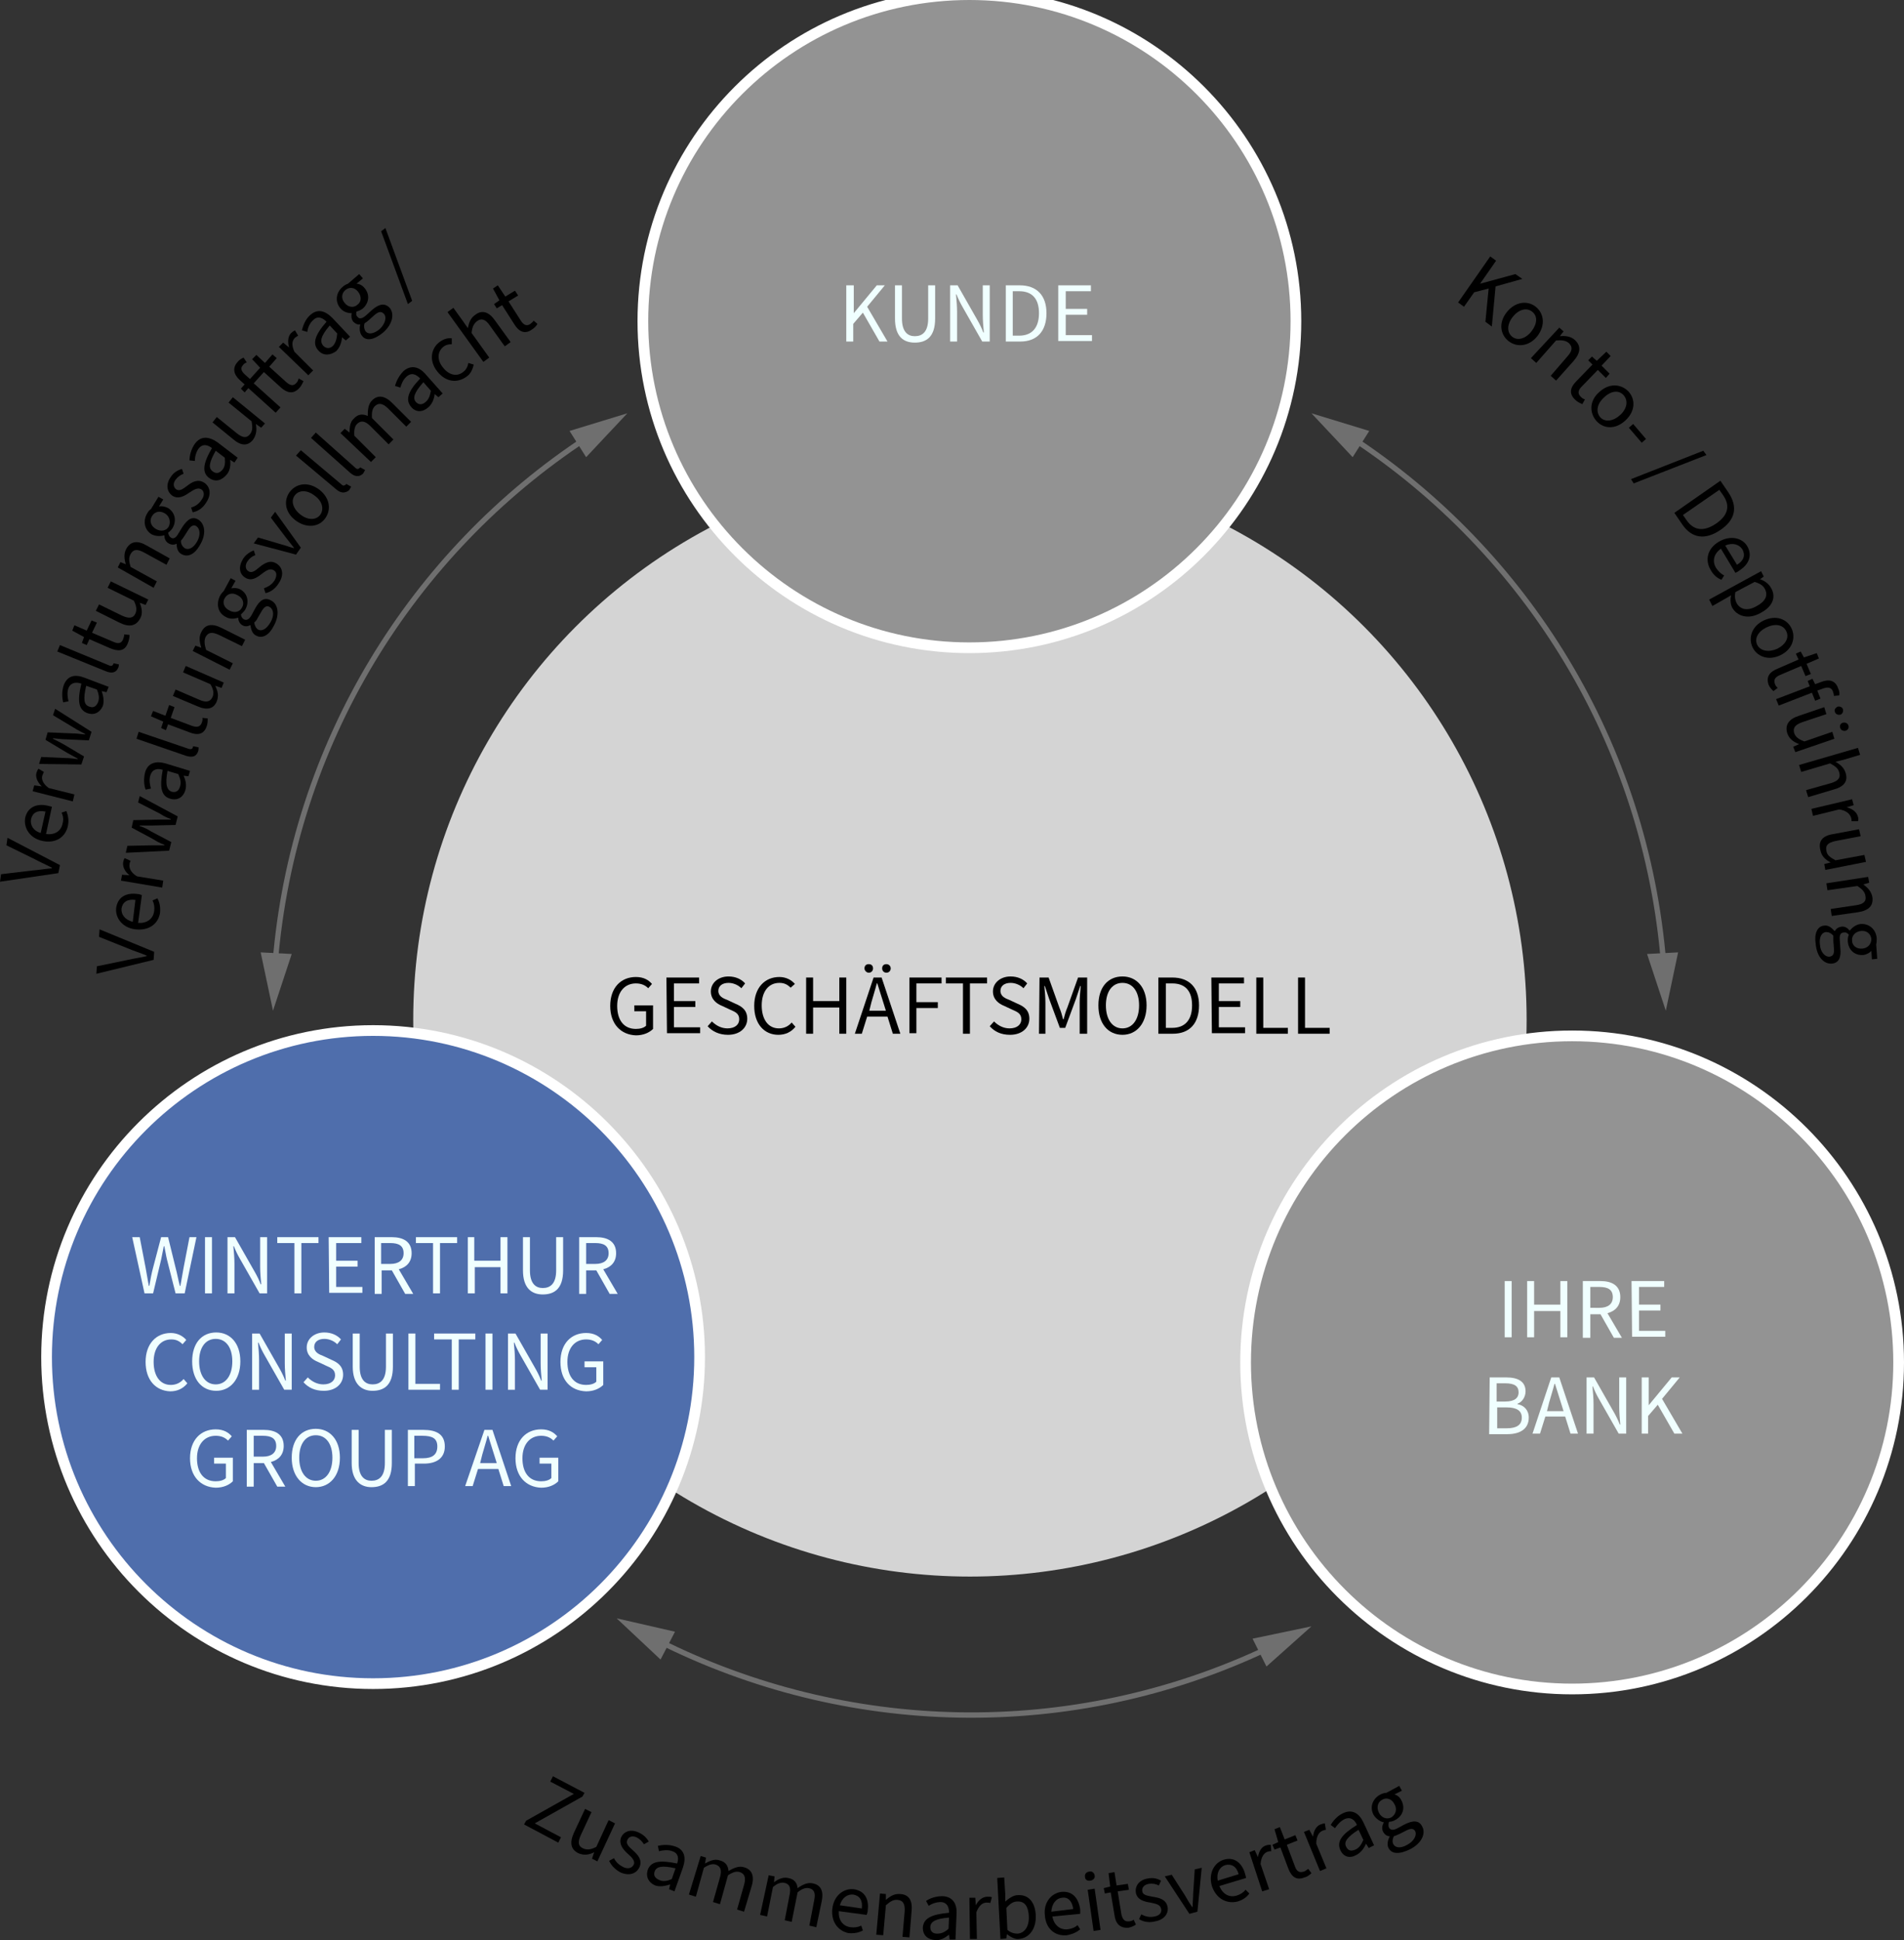 <?xml version="1.0" encoding="utf-8"?>
<!-- Generator: Adobe Illustrator 25.0.0, SVG Export Plug-In . SVG Version: 6.00 Build 0)  -->
<svg version="1.1" id="Ebene_1" xmlns="http://www.w3.org/2000/svg" xmlns:xlink="http://www.w3.org/1999/xlink" x="0px" y="0px"
	 viewBox="0 0 355.7 362.4" style="enable-background:new 0 0 355.7 362.4;" xml:space="preserve">
<rect x="0" y="0" width="355.7" height="362.4" fill="#333333" stroke="none"/>
<style type="text/css">
	.st0{fill:#D4D4D4;}
	.st1{fill:#939393;}
	.st2{fill:#FFFFFF;}
	.st3{fill:#4F6EAC;}
	.st4{fill:#F0FFFF;}
	.st5{fill:none;stroke:#6F6F6F;stroke-miterlimit:10;}
	.st6{fill:#6F6F6F;}
</style>
<g>
	<circle class="st0" cx="181.2" cy="190.5" r="104"/>
	<g>
		<circle class="st1" cx="181.1" cy="60" r="61"/>
		<path class="st2" d="M181.1,0c33.1,0,60,26.9,60,60s-26.9,60-60,60s-60-26.9-60-60S147.9,0,181.1,0 M181.1-2
			c-34.2,0-62,27.8-62,62s27.8,62,62,62s62-27.8,62-62S215.3-2,181.1-2L181.1-2z"/>
	</g>
	<g>
		<circle class="st3" cx="69.7" cy="253.5" r="61"/>
		<path class="st2" d="M69.7,193.5c33.1,0,60,26.9,60,60s-26.9,60-60,60s-60-26.9-60-60S36.6,193.5,69.7,193.5 M69.7,191.5
			c-34.2,0-62,27.8-62,62s27.8,62,62,62s62-27.8,62-62S103.9,191.5,69.7,191.5L69.7,191.5z"/>
	</g>
	<g>
		<circle class="st1" cx="293.7" cy="254.5" r="61"/>
		<path class="st2" d="M293.7,194.5c33.1,0,60,26.9,60,60s-26.9,60-60,60s-60-26.9-60-60S260.6,194.5,293.7,194.5 M293.7,192.5
			c-34.2,0-62,27.8-62,62s27.8,62,62,62s62-27.8,62-62S327.9,192.5,293.7,192.5L293.7,192.5z"/>
	</g>
	<g>
		<path class="st4" d="M158.2,53.3h1.3v5.2l0,0l4.3-5.2h1.5l-3.3,4l3.8,6.5h-1.5l-3.1-5.4l-1.8,2.1v3.3h-1.3V53.3H158.2z"/>
		<path class="st4" d="M167.2,59.5v-6.2h1.3v6.2c0,2.5,1.1,3.3,2.4,3.3c1.4,0,2.5-0.8,2.5-3.3v-6.2h1.3v6.2c0,3.4-1.6,4.5-3.8,4.5
			C168.8,64,167.2,62.9,167.2,59.5z"/>
		<path class="st4" d="M177.5,53.3h1.4l3.7,6.5c0.4,0.7,0.8,1.5,1.1,2.3h0.1c-0.1-1.1-0.2-2.2-0.2-3.3v-5.5h1.3v10.5h-1.4l-3.7-6.5
			c-0.4-0.7-0.8-1.5-1.1-2.3h-0.1c0.1,1.1,0.2,2.2,0.2,3.3v5.5h-1.3V53.3z"/>
		<path class="st4" d="M187.9,53.3h2.6c3.2,0,5,1.9,5,5.2c0,3.3-1.7,5.3-4.9,5.3h-2.7V53.3z M190.4,62.7c2.4,0,3.7-1.5,3.7-4.2
			c0-2.6-1.2-4.1-3.7-4.1h-1.2v8.3L190.4,62.7L190.4,62.7z"/>
		<path class="st4" d="M197.7,53.3h6.1v1.1h-4.7v3.3h4v1.1h-4v3.8h4.9v1.1h-6.3V53.3z"/>
	</g>
	<g>
		<path class="st4" d="M281.1,239.3h1.3v10.5h-1.3V239.3z"/>
		<path class="st4" d="M285.3,239.3h1.3v4.4h4.9v-4.4h1.3v10.5h-1.3v-4.9h-4.9v4.9h-1.3V239.3z"/>
		<path class="st4" d="M295.7,239.3h3.3c2.1,0,3.7,0.8,3.7,3c0,1.6-0.9,2.6-2.4,3l2.7,4.6h-1.5l-2.5-4.4h-1.9v4.4h-1.4V239.3z
			 M298.8,244.3c1.6,0,2.5-0.7,2.5-2c0-1.4-0.9-1.9-2.5-1.9h-1.7v3.9H298.8z"/>
		<path class="st4" d="M304.8,239.3h6.1v1.1h-4.7v3.3h4v1.1h-4v3.8h4.9v1.1h-6.2L304.8,239.3L304.8,239.3z"/>
		<path class="st4" d="M278.3,257.3h3.1c2.1,0,3.6,0.7,3.6,2.6c0,1-0.6,2-1.5,2.3v0.1c1.2,0.2,2.1,1.1,2.1,2.5c0,2.1-1.6,3.1-4,3.1
			h-3.4L278.3,257.3L278.3,257.3z M281.2,261.8c1.8,0,2.5-0.7,2.5-1.7c0-1.2-0.8-1.7-2.5-1.7h-1.6v3.4L281.2,261.8L281.2,261.8z
			 M281.5,266.8c1.8,0,2.8-0.6,2.8-2c0-1.3-1-1.9-2.8-1.9h-1.8v3.9H281.5z"/>
		<path class="st4" d="M289.8,257.3h1.5l3.5,10.5h-1.4l-1-3.2h-3.7l-1,3.2h-1.4L289.8,257.3z M289,263.6h3.1l-0.5-1.6
			c-0.4-1.2-0.7-2.3-1.1-3.5h-0.1c-0.3,1.2-0.7,2.4-1,3.5L289,263.6z"/>
		<path class="st4" d="M296.4,257.3h1.4l3.7,6.5c0.4,0.7,0.8,1.5,1.1,2.3h0.1c-0.1-1.1-0.2-2.2-0.2-3.3v-5.5h1.3v10.5h-1.4l-3.7-6.5
			c-0.4-0.7-0.8-1.5-1.1-2.3h-0.1c0.1,1.1,0.2,2.2,0.2,3.3v5.5h-1.3V257.3z"/>
		<path class="st4" d="M306.7,257.3h1.3v5.2l0,0l4.3-5.2h1.5l-3.3,4l3.8,6.5h-1.5l-3.1-5.4l-1.8,2.1v3.3h-1.2V257.3z"/>
	</g>
	<g>
		<path d="M114,187.9c0-3.4,2-5.4,4.8-5.4c1.5,0,2.4,0.6,3,1.3l-0.7,0.8c-0.5-0.5-1.2-0.9-2.3-0.9c-2.1,0-3.5,1.6-3.5,4.2
			s1.2,4.3,3.5,4.3c0.8,0,1.5-0.2,1.9-0.6v-2.7h-2.2v-1.1h3.5v4.4c-0.7,0.7-1.8,1.2-3.2,1.2C116,193.3,114,191.3,114,187.9z"/>
		<path d="M124.5,182.6h6.1v1.1h-4.7v3.3h4v1.1h-4v3.8h4.9v1.1h-6.2L124.5,182.6L124.5,182.6z"/>
		<path d="M132.2,191.7l0.8-0.9c0.8,0.8,1.8,1.3,2.9,1.3c1.4,0,2.2-0.7,2.2-1.7c0-1.1-0.8-1.4-1.7-1.8l-1.5-0.7
			c-1-0.4-2.1-1.2-2.1-2.7c0-1.6,1.4-2.8,3.3-2.8c1.3,0,2.4,0.5,3.1,1.3l-0.7,0.9c-0.6-0.6-1.5-1-2.4-1c-1.2,0-1.9,0.6-1.9,1.5
			c0,1,0.9,1.4,1.7,1.7l1.5,0.7c1.2,0.5,2.2,1.2,2.2,2.8c0,1.7-1.4,3-3.6,3C134.4,193.3,133.1,192.7,132.2,191.7z"/>
		<path d="M140.9,187.9c0-3.4,2-5.4,4.7-5.4c1.3,0,2.3,0.6,2.9,1.3l-0.8,0.7c-0.6-0.6-1.2-0.9-2.1-0.9c-2,0-3.3,1.6-3.3,4.2
			s1.2,4.3,3.2,4.3c1,0,1.8-0.4,2.4-1.1l0.7,0.8c-0.8,1-1.9,1.5-3.2,1.5C142.8,193.3,140.9,191.3,140.9,187.9z"/>
		<path d="M150.6,182.6h1.3v4.4h4.9v-4.4h1.3v10.5h-1.3v-4.9h-4.9v4.9h-1.3V182.6z"/>
		<path d="M163.2,182.6h1.5l3.5,10.5h-1.4l-1-3.2H162l-1,3.2h-1.3L163.2,182.6z M161.5,180.9c0-0.5,0.3-0.8,0.8-0.8s0.8,0.3,0.8,0.8
			c0,0.4-0.3,0.8-0.8,0.8C161.9,181.7,161.5,181.3,161.5,180.9z M162.4,188.8h3.1l-0.5-1.6c-0.4-1.2-0.7-2.3-1.1-3.5h-0.1
			c-0.3,1.2-0.7,2.4-1,3.5L162.4,188.8z M164.8,180.9c0-0.5,0.3-0.8,0.8-0.8c0.4,0,0.8,0.3,0.8,0.8c0,0.4-0.3,0.8-0.8,0.8
			C165.1,181.7,164.8,181.3,164.8,180.9z"/>
		<path d="M169.8,182.6h6.1v1.1h-4.7v3.5h4v1.1h-4v4.7h-1.3v-10.4H169.8z"/>
		<path d="M179.9,183.7h-3.2v-1.1h7.7v1.1h-3.2v9.4h-1.3V183.7z"/>
		<path d="M184.9,191.7l0.8-0.9c0.8,0.8,1.8,1.3,2.9,1.3c1.4,0,2.2-0.7,2.2-1.7c0-1.1-0.8-1.4-1.7-1.8l-1.5-0.7
			c-1-0.4-2.1-1.2-2.1-2.7c0-1.6,1.4-2.8,3.3-2.8c1.3,0,2.4,0.5,3.1,1.3l-0.7,0.9c-0.6-0.6-1.5-1-2.4-1c-1.2,0-1.9,0.6-1.9,1.5
			c0,1,0.9,1.4,1.7,1.7l1.5,0.7c1.2,0.5,2.2,1.2,2.2,2.8c0,1.7-1.4,3-3.6,3C187,193.3,185.8,192.7,184.9,191.7z"/>
		<path d="M194.2,182.6h1.7l2,5.6c0.3,0.7,0.5,1.4,0.7,2.2h0.1c0.2-0.8,0.4-1.5,0.7-2.2l2-5.6h1.7v10.5h-1.4v-5.8
			c0-0.9,0.1-2.2,0.2-3.1h-0.1l-0.8,2.4l-2,5.4h-1l-2-5.4l-0.8-2.4h-0.1c0.1,0.9,0.2,2.2,0.2,3.1v5.8h-1.2L194.2,182.6L194.2,182.6z
			"/>
		<path d="M205.2,187.8c0-3.4,1.8-5.4,4.5-5.4c2.6,0,4.5,2,4.5,5.4s-1.9,5.5-4.5,5.5C207,193.3,205.2,191.2,205.2,187.8z
			 M212.8,187.8c0-2.6-1.2-4.2-3.1-4.2s-3.1,1.6-3.1,4.2s1.2,4.3,3.1,4.3C211.6,192.1,212.8,190.4,212.8,187.8z"/>
		<path d="M216.4,182.6h2.6c3.2,0,5,1.9,5,5.2c0,3.3-1.7,5.3-4.9,5.3h-2.7V182.6z M219,192c2.4,0,3.7-1.5,3.7-4.2
			c0-2.6-1.2-4.1-3.7-4.1h-1.2v8.3L219,192L219,192z"/>
		<path d="M226.3,182.6h6.1v1.1h-4.7v3.3h4v1.1h-4v3.8h4.9v1.1h-6.2L226.3,182.6L226.3,182.6z"/>
		<path d="M234.7,182.6h1.3v9.4h4.6v1.1h-5.9V182.6z"/>
		<path d="M242.5,182.6h1.3v9.4h4.6v1.1h-5.9V182.6z"/>
	</g>
	<g>
		<g>
			<path class="st5" d="M252.6,81.8c32.6,21.4,54.9,57.1,58.2,98.2"/>
			<g>
				<polygon class="st6" points="252.7,85.4 245,77.2 255.8,80.5 				"/>
			</g>
			<g>
				<polygon class="st6" points="307.7,178.2 311.2,188.8 313.5,177.9 				"/>
			</g>
		</g>
	</g>
	<g>
		<g>
			<path class="st5" d="M109.6,81.8C77,103.2,54.7,138.9,51.4,180"/>
			<g>
				<polygon class="st6" points="106.4,80.5 117.2,77.2 109.5,85.4 				"/>
			</g>
			<g>
				<polygon class="st6" points="48.7,177.9 51,188.8 54.5,178.2 				"/>
			</g>
		</g>
	</g>
	<g>
		<g>
			<path class="st5" d="M123,306.5c34.8,17.5,76.9,19,114.1,1.3"/>
			<g>
				<polygon class="st6" points="123.4,310 115.2,302.3 126.1,304.8 				"/>
			</g>
			<g>
				<polygon class="st6" points="236.6,311.3 245,303.8 234,306.1 				"/>
			</g>
		</g>
	</g>
	<g>
		<path d="M18,181.9l0.1-1.4l5.8-1.2c1.3-0.3,2.3-0.4,3.5-0.7v-0.1c-1.2-0.5-2.2-0.8-3.4-1.3l-5.5-2.2l0.1-1.4l10.2,4.2l-0.1,1.5
			L18,181.9z"/>
		<path d="M25.3,173.6c-2.5-0.3-3.8-2.2-3.6-4c0.3-2,1.8-2.9,4-2.6c0.3,0,0.5,0.1,0.8,0.2l-0.7,5.2c1.6,0.1,2.8-0.7,3-2.2
			c0.1-0.7,0-1.4-0.3-2l0.9-0.4c0.4,0.7,0.6,1.6,0.5,2.7C29.6,172.5,27.9,173.9,25.3,173.6z M25.3,168.1c-1.5-0.2-2.4,0.4-2.6,1.6
			c-0.1,1.1,0.6,2.1,2.1,2.5L25.3,168.1z"/>
		<path d="M22.6,164.5l0.2-1.1l1.4,0.1l0,0c-0.9-0.7-1.3-1.6-1.2-2.4c0.1-0.3,0.1-0.6,0.3-0.8l1.1,0.5c-0.1,0.2-0.2,0.4-0.2,0.7
			c-0.1,0.6,0.2,1.5,1.4,2.2l4.9,0.8l-0.2,1.3L22.6,164.5z"/>
		<path d="M23.5,159.3l0.3-1.3l4.6-0.1c0.7,0,1.4,0,2.3,0v-0.1c-0.8-0.3-1.4-0.6-2-1l-4.1-2.2l0.3-1.4l4.7-0.1c0.7,0,1.4,0,2.3,0
			V153c-0.8-0.3-1.4-0.6-2-1l-4.1-2.1l0.3-1.2l7.1,3.8l-0.4,1.6l-4.3,0.1c-0.7,0-1.4,0-2.4,0v0.1c0.9,0.3,1.5,0.6,2.1,1l3.8,2
			l-0.4,1.6L23.5,159.3z"/>
		<path d="M31.8,149.2c-1.7-0.5-2-2.1-1.4-5.4c-0.9-0.3-1.9-0.2-2.3,1c-0.3,0.9-0.1,1.8,0.1,2.5l-1,0.2c-0.3-0.8-0.4-2-0.1-3.2
			c0.5-1.8,2-2.2,3.8-1.7l4.6,1.4l-0.3,1l-0.9-0.1l0,0c0.4,0.9,0.6,1.8,0.3,2.8C34.2,148.9,33.2,149.6,31.8,149.2z M33.3,144.6
			l-2-0.6c-0.5,2.6-0.1,3.6,0.8,3.9c0.8,0.2,1.3-0.2,1.5-0.9C33.9,146.2,33.7,145.5,33.3,144.6z"/>
		<path d="M34.8,141.2l-9.3-3.2l0.4-1.3l9.4,3.2c0.4,0.1,0.6,0,0.7-0.2c0-0.1,0-0.1,0.1-0.3l1,0.2c0,0.2,0,0.5-0.1,0.8
			C36.6,141.4,35.9,141.5,34.8,141.2z"/>
		<path d="M35.4,136.8l-4-1.5l-0.4,1.1l-0.9-0.4l0.4-1.2l-2.3-1l0.4-1l2.3,0.9l0.7-2l1,0.4l-0.7,2l4,1.5c0.9,0.3,1.5,0.2,1.8-0.6
			c0.1-0.3,0.2-0.6,0.1-0.9l1,0.1c0,0.5,0,1-0.2,1.5C38.1,137.2,36.9,137.4,35.4,136.8z"/>
		<path d="M36.8,131.9l-4.5-1.9l0.5-1.2l4.4,1.9c1.3,0.6,2.1,0.4,2.5-0.5c0.3-0.7,0.2-1.4-0.4-2.4l-5.1-2.2l0.5-1.2l7.1,3.1l-0.4,1
			l-1.2-0.4l0,0c0.5,1,0.7,1.9,0.3,2.9C39.9,132.5,38.6,132.7,36.8,131.9z"/>
		<path d="M36,121.6l0.5-1l1.1,0.4l0,0c-0.3-1-0.5-2,0-2.9c0.7-1.5,2-1.7,3.8-0.8l4.4,2.2l-0.6,1.2l-4.3-2.1c-1.3-0.6-2-0.5-2.5,0.4
			c-0.3,0.7-0.2,1.4,0.1,2.4l5,2.5l-0.6,1.2L36,121.6z"/>
		<path d="M47.8,118.7c-0.6-0.3-0.9-1-1-1.9h-0.1c-0.4,0.2-0.9,0.3-1.4,0c-0.6-0.3-0.8-1-0.8-1.4h-0.1c-0.6,0.2-1.5,0.3-2.3-0.2
			c-1.5-0.8-1.7-2.5-1-3.9c0.2-0.4,0.5-0.7,0.7-0.9l1.3-2.4l0.9,0.5l-0.8,1.4c0.5-0.1,1.1-0.1,1.7,0.2c1.4,0.8,1.7,2.4,0.9,3.8
			c-0.2,0.3-0.5,0.6-0.8,0.9c0.1,0.4,0.2,0.7,0.6,0.9c0.4,0.2,0.9,0.1,1.4-0.8l0.7-1.3c0.9-1.6,1.8-2.1,3-1.4
			c1.3,0.7,1.6,2.7,0.4,4.8C50.3,118.6,49,119.4,47.8,118.7z M44.4,111.2c-1-0.6-1.9-0.3-2.4,0.5s-0.2,1.8,0.8,2.3
			c1,0.6,2,0.3,2.4-0.5C45.7,112.7,45.4,111.7,44.4,111.2z M50.4,113.4c-0.6-0.4-1.1,0-1.6,0.9l-0.7,1.2c-0.1,0.3-0.4,0.6-0.6,0.8
			c0.1,0.7,0.4,1.1,0.7,1.3c0.7,0.4,1.6-0.1,2.3-1.3C51.3,115,51.1,113.8,50.4,113.4z"/>
		<path d="M49.6,110.8l-0.3-0.9c0.8-0.3,1.5-0.7,2-1.5c0.5-0.9,0.4-1.6-0.2-1.9c-0.7-0.4-1.4,0.1-2.2,0.7c-1,0.8-2,1.4-3.1,0.7
			c-1.1-0.7-1.3-2-0.4-3.5c0.5-0.8,1.3-1.3,2-1.6l0.3,0.9c-0.6,0.2-1.1,0.6-1.5,1.2c-0.5,0.8-0.3,1.5,0.2,1.8c0.6,0.4,1.2,0,2-0.7
			c1-0.8,2.1-1.5,3.3-0.7c1.1,0.7,1.4,2.1,0.4,3.6C51.5,109.9,50.6,110.6,49.6,110.8z"/>
		<path d="M47.4,101.5l0.8-1.1l4.4,1.3c0.8,0.2,1.5,0.5,2.3,0.7v-0.1c-0.5-0.6-1-1.3-1.5-1.9l-2.8-3.7l0.8-1.1l4.8,6.7l-0.9,1.3
			L47.4,101.5z"/>
		<path d="M55.2,97.2c-2.1-1.6-2.2-3.9-1-5.4s3.4-1.9,5.5-0.3c2,1.6,2.2,3.8,1,5.4S57.2,98.7,55.2,97.2z M58.8,92.6
			c-1.4-1.1-2.9-1.1-3.7-0.1c-0.8,1-0.4,2.5,1,3.6s2.9,1.1,3.7,0.1C60.6,95.1,60.2,93.6,58.8,92.6z"/>
		<path d="M62.8,91.4l-7.5-6.3l0.9-1l7.6,6.4c0.3,0.3,0.5,0.2,0.7,0.1c0.1-0.1,0.1-0.1,0.2-0.2l0.9,0.5c-0.1,0.2-0.2,0.4-0.4,0.7
			C64.4,92.2,63.6,92.1,62.8,91.4z"/>
		<path d="M65.4,88.3l-7.3-6.5l0.9-1l7.4,6.6c0.3,0.3,0.5,0.2,0.7,0.1c0.1-0.1,0.1-0.1,0.2-0.2l0.9,0.5c-0.1,0.2-0.2,0.4-0.4,0.7
			C67,89.2,66.2,89,65.4,88.3z"/>
		<path d="M63.6,80.9l0.8-0.8l0.9,0.7l0,0c0-1,0.1-2,0.8-2.6c0.8-0.9,1.7-0.9,2.6-0.5c0-1.2,0.1-2.2,0.8-2.9
			c1.1-1.1,2.4-0.9,3.8,0.5l3.5,3.5l-0.9,0.9l-3.4-3.4c-1-1-1.8-1.1-2.5-0.4c-0.4,0.4-0.6,1.1-0.5,2.2l4,4L72.6,83l-3.4-3.4
			c-1-1-1.8-1.1-2.5-0.4c-0.4,0.4-0.6,1.1-0.5,2.2l4,4l-0.9,0.9L63.6,80.9z"/>
		<path d="M76.8,76c-1.1-1.3-0.6-2.9,1.7-5.3C77.8,70,77,69.5,76,70.3c-0.7,0.6-1,1.4-1.2,2.1l-1-0.3c0.2-0.8,0.7-1.9,1.6-2.8
			c1.4-1.2,2.9-0.8,4.1,0.6l3.2,3.6l-0.8,0.7l-0.7-0.6l0,0c-0.1,1-0.5,1.9-1.2,2.5C79,77,77.7,77.1,76.8,76z M80.5,73l-1.4-1.6
			c-1.8,2-2,3-1.4,3.7c0.6,0.6,1.2,0.5,1.8,0C80.1,74.6,80.3,74,80.5,73z"/>
		<path d="M81.7,69.4c-1.6-2-1.2-4.3,0.4-5.5c0.8-0.6,1.6-0.8,2.3-0.7v1.1c-0.6,0-1.1,0.1-1.6,0.5c-1.1,0.9-1.2,2.5,0,3.9
			c1.1,1.4,2.6,1.7,3.7,0.8c0.6-0.4,0.9-1.1,1-1.7l1,0.3c-0.2,0.9-0.6,1.8-1.4,2.3C85.4,71.6,83.3,71.4,81.7,69.4z"/>
		<path d="M83.6,58.3l1.1-0.8l1.8,2.5l0.9,1.3c0.2-1,0.5-1.9,1.4-2.5c1.3-1,2.6-0.5,3.7,1.1l2.9,4l-1.1,0.8l-2.8-3.9
			c-0.8-1.2-1.6-1.4-2.4-0.8c-0.6,0.5-0.9,1.1-1,2.2l3.3,4.6l-1.1,0.8L83.6,58.3z"/>
		<path d="M96.1,60.6L93.8,57l-1,0.6l-0.5-0.8l1-0.7l-1.2-2.2l0.9-0.6l1.4,2.1l1.8-1.1l0.6,0.9L95,56.3l2.3,3.6
			c0.5,0.8,1.1,1.1,1.8,0.6c0.2-0.2,0.5-0.4,0.6-0.6l0.7,0.6c-0.2,0.4-0.6,0.8-1.1,1.1C98,62.5,96.9,61.9,96.1,60.6z"/>
	</g>
	<g>
		<path d="M0,164.7l0.2-1.4l5.9-0.7c1.3-0.1,2.3-0.3,3.6-0.4v-0.1c-1.1-0.6-2.1-1-3.2-1.6l-5.3-2.6l0.2-1.4l9.8,5.1l-0.3,1.5
			L0,164.7z"/>
		<path d="M8,157.1c-2.5-0.5-3.6-2.5-3.3-4.3c0.4-1.9,2-2.8,4.2-2.3c0.3,0.1,0.5,0.1,0.8,0.2l-1.1,5.1c1.6,0.2,2.8-0.5,3.1-2
			c0.2-0.7,0.1-1.4-0.2-2l0.9-0.3c0.3,0.8,0.5,1.6,0.3,2.7C12.3,156.3,10.5,157.6,8,157.1z M8.5,151.6c-1.5-0.3-2.4,0.2-2.7,1.4
			c-0.2,1.1,0.4,2.2,1.8,2.6L8.5,151.6z"/>
		<path d="M6.1,147.8l0.3-1.1l1.4,0.2l0,0c-0.8-0.8-1.2-1.7-1-2.5c0.1-0.3,0.2-0.6,0.4-0.8l1,0.6c-0.1,0.2-0.2,0.4-0.3,0.7
			c-0.2,0.6,0.1,1.5,1.2,2.3l4.8,1.2l-0.3,1.3L6.1,147.8z"/>
		<path d="M7.3,142.7l0.4-1.3l4.6,0.2c0.7,0,1.4,0.1,2.2,0.2v-0.1c-0.7-0.4-1.3-0.7-2-1.1l-4-2.4l0.4-1.4l4.7,0.2
			c0.7,0,1.4,0.1,2.3,0.2v-0.1c-0.7-0.4-1.4-0.7-2-1.1l-4-2.4l0.4-1.2l6.8,4.3l-0.5,1.6l-4.3-0.2c-0.7,0-1.4-0.1-2.4-0.2v0.1
			c0.8,0.4,1.4,0.7,2.1,1.1l3.7,2.2l-0.5,1.5L7.3,142.7z"/>
		<path d="M16.3,133.2c-1.6-0.6-1.9-2.2-1.1-5.5c-0.9-0.3-1.9-0.3-2.4,0.8c-0.3,0.8-0.2,1.7,0,2.5l-1,0.2c-0.2-0.8-0.3-2,0.1-3.2
			c0.7-1.8,2.1-2.1,3.9-1.4l4.5,1.7l-0.4,1l-0.9-0.2l0,0c0.3,0.9,0.5,1.9,0.2,2.8C18.7,133,17.7,133.7,16.3,133.2z M18.1,128.8
			l-2-0.7c-0.6,2.6-0.4,3.6,0.6,3.9c0.8,0.3,1.3-0.1,1.6-0.8S18.5,129.7,18.1,128.8z"/>
		<path d="M19.8,125.4l-9.1-3.7l0.5-1.2l9.2,3.8c0.4,0.2,0.6,0,0.7-0.1c0-0.1,0.1-0.1,0.1-0.3l1,0.2c0,0.2,0,0.5-0.2,0.8
			C21.6,125.7,20.8,125.8,19.8,125.4z"/>
		<path d="M20.6,121.1l-3.9-1.7l-0.5,1.1l-0.9-0.4l0.4-1.1l-2.2-1.2l0.4-1l2.3,1l0.9-1.9l1,0.4l-0.9,1.9l4,1.7
			c0.9,0.4,1.5,0.3,1.8-0.5c0.1-0.3,0.2-0.5,0.2-0.9l1,0.1c0,0.5-0.1,1-0.3,1.5C23.3,121.7,22.1,121.7,20.6,121.1z"/>
		<path d="M22.3,116.3l-4.4-2.2l0.6-1.2l4.3,2.1c1.3,0.6,2.1,0.5,2.5-0.4c0.3-0.7,0.2-1.4-0.3-2.4l-4.9-2.4l0.6-1.2l7,3.4l-0.5,1
			l-1.1-0.4l0,0c0.4,1,0.6,2,0.1,2.9C25.4,117,24.1,117.2,22.3,116.3z"/>
		<path d="M22,106l0.5-1l1,0.4l0,0c-0.3-1-0.4-2,0.1-2.9c0.8-1.4,2.1-1.6,3.8-0.6l4.3,2.4l-0.6,1.2l-4.2-2.3c-1.3-0.7-2-0.6-2.5,0.3
			c-0.4,0.7-0.3,1.4,0,2.4l4.9,2.7l-0.6,1.2L22,106z"/>
		<path d="M33.9,103.5c-0.6-0.3-0.9-1-0.9-1.9h-0.1c-0.4,0.2-0.9,0.2-1.4-0.1c-0.6-0.3-0.8-1-0.8-1.5h-0.1c-0.6,0.2-1.5,0.2-2.3-0.2
			c-1.4-0.9-1.6-2.6-0.8-3.9c0.2-0.4,0.5-0.7,0.7-0.8l1.4-2.3l0.9,0.5l-0.8,1.3c0.5-0.1,1.1,0,1.7,0.3c1.4,0.9,1.6,2.5,0.8,3.8
			c-0.2,0.3-0.5,0.6-0.8,0.8c0.1,0.4,0.2,0.7,0.5,0.9c0.4,0.3,0.9,0.2,1.4-0.7l0.8-1.3c1-1.5,1.9-2,3-1.3c1.2,0.8,1.5,2.7,0.2,4.8
			C36.4,103.5,35.1,104.2,33.9,103.5z M30.8,95.9c-1-0.6-1.9-0.3-2.4,0.5s-0.3,1.8,0.7,2.4s2,0.3,2.4-0.4S31.8,96.5,30.8,95.9z
			 M36.7,98.3c-0.6-0.4-1.1,0-1.6,0.8l-0.7,1.1c-0.2,0.3-0.4,0.6-0.6,0.8c0,0.7,0.3,1.1,0.7,1.4c0.7,0.4,1.6,0,2.3-1.2
			C37.5,100,37.4,98.8,36.7,98.3z"/>
		<path d="M36,95.7l-0.3-0.9c0.8-0.2,1.5-0.7,2-1.5c0.6-0.8,0.4-1.6-0.1-1.9c-0.7-0.4-1.4,0.1-2.2,0.6c-1,0.7-2.1,1.3-3.2,0.6
			c-1-0.7-1.3-2.1-0.3-3.5c0.5-0.8,1.3-1.3,2.1-1.5l0.3,0.9c-0.6,0.2-1.1,0.6-1.5,1.1c-0.6,0.8-0.3,1.5,0.1,1.8c0.6,0.4,1.2,0,2-0.6
			c1-0.8,2.1-1.4,3.3-0.6c1,0.7,1.4,2.1,0.3,3.7C37.9,94.9,37,95.5,36,95.7z"/>
		<path d="M39.1,89.3c-1.4-1-1.2-2.7,0.5-5.6c-0.8-0.6-1.7-0.9-2.5,0.1c-0.5,0.7-0.7,1.6-0.7,2.3l-1-0.1c0-0.9,0.3-2.1,1-3.1
			c1.1-1.5,2.6-1.4,4.2-0.3l3.8,2.9l-0.6,0.9L43,85.9l0,0c0.1,1,0,1.9-0.6,2.7C41.4,89.8,40.2,90.1,39.1,89.3z M42,85.5l-1.7-1.3
			c-1.3,2.3-1.4,3.3-0.5,3.9c0.7,0.5,1.3,0.2,1.8-0.4C42,87.2,42.1,86.5,42,85.5z"/>
		<path d="M43.5,82l-3.8-3.1l0.8-1l3.7,3c1.1,0.9,1.9,1,2.5,0.2c0.5-0.6,0.5-1.3,0.3-2.4l-4.3-3.5l0.8-1l6,4.9l-0.7,0.8l-1-0.7l0,0
			c0.2,1.1,0.1,2-0.5,2.9C46.3,83.4,45,83.3,43.5,82z"/>
		<path d="M46.4,72.5l-0.7,0.8L45,72.6l0.7-0.8L44.8,71c-1.2-1.1-1.4-2.3-0.4-3.4c0.3-0.4,0.7-0.6,1.1-0.8l0.6,0.9
			c-0.3,0.1-0.6,0.3-0.7,0.5c-0.5,0.5-0.4,1.1,0.4,1.8l0.9,0.8l1.9-2.1l-1.5-1.6l0.8-0.8l1.6,1.5l1.4-1.6l0.8,0.7l-1.4,1.6l3.2,2.9
			c0.7,0.6,1.3,0.8,1.9,0.1c0.2-0.2,0.3-0.5,0.4-0.8l0.9,0.5c-0.2,0.4-0.4,0.9-0.8,1.3c-1.1,1.2-2.3,0.9-3.4-0.1l-3.2-2.9l-1.9,2.1
			l5,4.5l-0.9,1L46.4,72.5z"/>
		<path d="M52.1,64.8l0.8-0.8l1.1,0.9l0,0c-0.3-1.1-0.2-2.1,0.4-2.7c0.2-0.2,0.5-0.4,0.7-0.5l0.6,1c-0.2,0.1-0.3,0.2-0.6,0.4
			c-0.5,0.5-0.7,1.3-0.1,2.6l3.5,3.5l-0.9,0.9L52.1,64.8z"/>
		<path d="M59.5,65.5c-1.2-1.3-0.7-2.9,1.5-5.4c-0.7-0.7-1.6-1.2-2.5-0.3c-0.7,0.6-1,1.5-1.1,2.2l-1-0.3c0.2-0.8,0.6-2,1.5-2.8
			c1.4-1.3,2.8-0.9,4.2,0.5l3.3,3.5l-0.8,0.7L63.9,63l0,0c-0.1,1-0.4,1.9-1.1,2.6C61.7,66.4,60.4,66.5,59.5,65.5z M63,62.3l-1.4-1.5
			c-1.7,2-1.9,3-1.2,3.8c0.6,0.6,1.3,0.5,1.8,0S62.9,63.3,63,62.3z"/>
		<path d="M67.6,62.7c-0.4-0.5-0.5-1.3-0.3-2.1l0,0c-0.4,0.1-0.9-0.1-1.3-0.5c-0.4-0.5-0.4-1.2-0.3-1.6l0,0c-0.7,0-1.5-0.2-2.1-0.9
			c-1.1-1.3-0.8-3,0.4-4c0.3-0.3,0.7-0.5,1-0.6l2.1-1.8l0.7,0.8l-1.2,1c0.5,0,1.1,0.3,1.5,0.8c1.1,1.3,0.8,2.9-0.4,3.9
			c-0.3,0.2-0.7,0.4-1.1,0.5c-0.1,0.4-0.1,0.7,0.2,1c0.3,0.4,0.8,0.4,1.6-0.3l1.1-1c1.4-1.2,2.4-1.3,3.3-0.4c0.9,1.1,0.6,3-1.2,4.6
			C69.9,63.5,68.4,63.8,67.6,62.7z M66.9,54.5c-0.7-0.9-1.7-0.9-2.4-0.3s-0.8,1.6-0.1,2.4c0.7,0.9,1.8,0.9,2.4,0.3
			C67.5,56.4,67.6,55.4,66.9,54.5z M71.7,58.6c-0.5-0.5-1-0.4-1.8,0.3l-1,0.9c-0.2,0.2-0.5,0.4-0.8,0.6c-0.2,0.7,0,1.2,0.2,1.5
			c0.5,0.6,1.5,0.5,2.6-0.4C72,60.5,72.3,59.2,71.7,58.6z"/>
		<path d="M71.2,43.2l0.8-0.6l5,13.6l-0.8,0.6L71.2,43.2z"/>
	</g>
	<g>
		<path d="M278.4,47.9l1.1,0.8l-3,4.3l0,0l6.6-1.8l1.3,0.9l-5,1.4l-0.7,7.5l-1.2-0.9l0.6-6.2l-2.7,0.7l-1.9,2.7l-1.1-0.8L278.4,47.9
			z"/>
		<path d="M281.5,58.3c1.6-2,3.9-2.2,5.4-1s1.9,3.4,0.3,5.5c-1.6,2-3.9,2.1-5.4,0.9C280.3,62.5,279.9,60.3,281.5,58.3z M286.1,61.9
			c1.1-1.4,1.2-2.9,0.1-3.7c-1-0.8-2.5-0.4-3.6,1c-1.1,1.4-1.1,2.9-0.1,3.7S285,63.3,286.1,61.9z"/>
		<path d="M291.3,61.2l0.8,0.7l-0.7,0.9l0,0c1-0.1,2,0,2.8,0.7c1.2,1.1,1.1,2.4-0.2,3.9l-3.3,3.7l-1-0.9l3.1-3.6
			c1-1.1,1-1.8,0.3-2.5c-0.6-0.5-1.3-0.6-2.4-0.5l-3.7,4.2l-1-0.9L291.3,61.2z"/>
		<path d="M294.5,71.2l3-3.1l-0.8-0.8l0.7-0.7l0.9,0.8l1.8-1.7l0.8,0.8l-1.7,1.8l1.5,1.5l-0.7,0.8l-1.5-1.5l-3,3.1
			c-0.7,0.7-0.8,1.3-0.2,1.9c0.2,0.2,0.4,0.4,0.8,0.5l-0.5,0.9c-0.4-0.2-0.9-0.4-1.3-0.8C293,73.5,293.4,72.3,294.5,71.2z"/>
		<path d="M298.7,73.3c1.9-1.8,4.1-1.6,5.5-0.2c1.3,1.4,1.4,3.6-0.5,5.4s-4.1,1.6-5.4,0.2S296.8,75,298.7,73.3z M302.7,77.5
			c1.3-1.2,1.5-2.7,0.6-3.7s-2.4-0.8-3.7,0.5c-1.3,1.2-1.5,2.7-0.6,3.7C299.9,78.9,301.4,78.7,302.7,77.5z"/>
		<path d="M305.1,79.2l2.4,2.8l-0.8,0.7l-2.4-2.8L305.1,79.2z"/>
		<path d="M318.2,84.2l0.6,0.8l-13.6,5.3l-0.5-0.8L318.2,84.2z"/>
		<path d="M321.4,89.8l1.5,2.2c1.8,2.7,1.3,5.1-1.5,7s-5.3,1.6-7.1-1l-1.5-2.2L321.4,89.8z M315.1,97.2c1.4,2,3.3,2.1,5.5,0.6
			s2.7-3.3,1.3-5.3l-0.7-1l-6.8,4.7L315.1,97.2z"/>
		<path d="M321.1,101.2c2.2-1.3,4.4-0.7,5.3,0.8c1,1.7,0.4,3.4-1.5,4.6c-0.2,0.2-0.5,0.3-0.7,0.4l-2.7-4.5c-1.3,0.9-1.7,2.3-0.9,3.6
			c0.4,0.6,0.9,1.1,1.5,1.4l-0.5,0.8c-0.8-0.3-1.5-0.9-2-1.8C318.5,104.7,318.9,102.5,321.1,101.2z M324.5,105.5
			c1.3-0.8,1.6-1.8,1-2.9c-0.6-0.9-1.8-1.3-3.2-0.7L324.5,105.5z"/>
		<path d="M329,106.7l0.5,1l-0.7,0.5l0,0c0.9,0.3,1.7,0.9,2.1,1.7c1,1.8,0.1,3.5-2,4.6c-2.3,1.3-4.4,0.6-5.3-1
			c-0.3-0.6-0.4-1.4-0.2-2.3l-1.2,0.7l-2.3,1.3l-0.6-1.2L329,106.7z M328.2,113.2c1.5-0.8,2.2-1.9,1.5-3.2c-0.3-0.6-0.9-1-1.9-1.3
			l-3.6,1.9c-0.2,0.9,0,1.6,0.2,2C325.1,113.9,326.5,114.2,328.2,113.2z"/>
		<path d="M329.5,115.9c2.4-1.1,4.4-0.2,5.2,1.5s0.2,3.9-2.1,5s-4.4,0.2-5.2-1.5C326.6,119.2,327.2,117,329.5,115.9z M332,121.2
			c1.6-0.8,2.3-2.1,1.7-3.3c-0.6-1.2-2-1.5-3.7-0.7c-1.6,0.8-2.3,2.1-1.7,3.3C328.9,121.6,330.4,121.9,332,121.2z"/>
		<path d="M332.1,124.9l3.9-1.7l-0.5-1.1l0.9-0.4l0.6,1.1l2.4-0.8l0.4,1l-2.3,1l0.8,1.9l-1,0.4l-0.8-1.9l-4,1.7
			c-0.9,0.4-1.2,0.9-0.9,1.7c0.1,0.3,0.3,0.5,0.5,0.7l-0.8,0.6c-0.3-0.3-0.7-0.7-0.9-1.2C329.9,126.4,330.6,125.5,332.1,124.9z"/>
		<path d="M338.1,128.2l-0.4-1l0.9-0.4l0.5,1l1.1-0.4c1.5-0.6,2.7-0.3,3.2,1.2c0.2,0.4,0.3,0.9,0.2,1.3l-1,0.1
			c0-0.3-0.1-0.6-0.2-0.9c-0.3-0.7-0.9-0.8-1.8-0.5l-1.1,0.4l0.6,1.5l-1,0.4l-0.6-1.5l-6.2,2.4l-0.5-1.2L338.1,128.2z"/>
		<path d="M336.1,133.7l4.7-1.6l0.4,1.3l-4.5,1.5c-1.4,0.5-1.8,1.1-1.5,2.1c0.3,0.7,0.8,1.1,1.9,1.5l5.2-1.8l0.4,1.3l-7.3,2.5
			l-0.4-1l1.1-0.5l0,0c-1-0.4-1.8-0.9-2.2-2C333.4,135.4,334.2,134.3,336.1,133.7z M343.3,132c0.4-0.1,0.9,0.1,1,0.5s-0.1,0.9-0.5,1
			s-0.9-0.1-1-0.5C342.6,132.6,342.9,132.2,343.3,132z M344.3,135c0.4-0.1,0.9,0.1,1,0.5c0.2,0.4-0.1,0.9-0.5,1s-0.9-0.1-1-0.5
			C343.6,135.5,343.9,135.1,344.3,135z"/>
		<path d="M347.1,139.7l0.4,1.3l-3,0.9l-1.6,0.4c0.9,0.5,1.6,1.1,1.9,2.1c0.5,1.6-0.4,2.6-2.3,3.1l-4.7,1.4l-0.4-1.3l4.6-1.3
			c1.4-0.4,1.9-1,1.6-2c-0.2-0.8-0.8-1.2-1.7-1.7l-5.4,1.6l-0.4-1.3L347.1,139.7z"/>
		<path d="M346,149.3l0.3,1.1l-1.3,0.4l0,0c1.1,0.3,1.9,0.9,2.1,1.8c0.1,0.3,0.1,0.6,0,0.8h-1.2c0-0.2,0-0.4-0.1-0.7
			c-0.2-0.6-0.8-1.3-2.2-1.5l-4.9,1.2l-0.3-1.3L346,149.3z"/>
		<path d="M342.5,155.8l4.8-0.9l0.3,1.3l-4.7,0.9c-1.4,0.3-1.9,0.8-1.7,1.8c0.1,0.8,0.6,1.2,1.7,1.8l5.4-1l0.3,1.3l-7.6,1.5
			l-0.2-1.1l1.2-0.3l0,0c-1-0.5-1.7-1.2-1.9-2.2C339.6,157.1,340.5,156.1,342.5,155.8z"/>
		<path d="M349,163.8l0.2,1.1l-1.1,0.3l0,0c0.8,0.6,1.5,1.3,1.7,2.4c0.2,1.6-0.7,2.5-2.7,2.8l-4.9,0.7l-0.2-1.3l4.7-0.7
			c1.4-0.2,2-0.7,1.8-1.7c-0.1-0.8-0.6-1.3-1.5-1.9l-5.6,0.8l-0.2-1.3L349,163.8z"/>
		<path d="M340.8,172.9c0.7-0.1,1.3,0.3,1.9,1h0.1c0.2-0.4,0.6-0.7,1.2-0.8c0.7-0.1,1.2,0.3,1.5,0.7h0.1c0.4-0.5,1.1-1.1,2-1.2
			c1.7-0.1,2.9,1.1,3,2.7c0,0.4,0,0.8-0.1,1.1l0.2,2.7l-1,0.1l-0.1-1.6c-0.3,0.4-0.9,0.7-1.5,0.8c-1.7,0.1-2.8-1-2.9-2.6
			c0-0.4,0-0.8,0.2-1.2c-0.3-0.3-0.5-0.5-1-0.4c-0.5,0-0.8,0.4-0.7,1.4l0.1,1.5c0.2,1.8-0.3,2.8-1.6,2.9c-1.5,0.1-2.8-1.3-3-3.7
			C338.9,174.4,339.5,173,340.8,172.9z M341.8,178.7c0.7-0.1,0.9-0.6,0.8-1.6l-0.1-1.3c0-0.3,0-0.7,0-1c-0.4-0.5-0.9-0.7-1.4-0.7
			c-0.8,0.1-1.3,1-1.1,2.4C340.1,177.9,341,178.8,341.8,178.7z M347.9,177.2c1.1-0.1,1.7-0.9,1.7-1.8c-0.1-0.9-0.8-1.6-1.9-1.5
			c-1.1,0.1-1.8,0.9-1.7,1.8C346,176.6,346.8,177.3,347.9,177.2z"/>
	</g>
	<g>
		<path d="M98.3,340.1l8.9-5l-4.4-2.3l0.5-1l5.9,3.1l-0.4,0.7l-8.9,5l4.9,2.6l-0.5,1l-6.4-3.4L98.3,340.1z"/>
		<path d="M107.2,342.4l2.1-4.5l1.2,0.6l-2,4.3c-0.6,1.3-0.5,2.1,0.5,2.5c0.7,0.3,1.4,0.2,2.4-0.3l2.3-5l1.2,0.6l-3.3,7.1l-1-0.5
			l0.4-1.2l0,0c-1,0.5-1.9,0.6-2.9,0.2C106.6,345.5,106.4,344.2,107.2,342.4z"/>
		<path d="M113.8,347.6l0.9-0.5c0.4,0.8,1,1.3,1.8,1.7c0.9,0.4,1.6,0.1,1.9-0.5c0.3-0.7-0.4-1.4-1.1-2c-0.9-0.8-1.7-1.8-1.3-3
			c0.5-1.2,1.8-1.7,3.3-1c0.9,0.4,1.5,1,1.9,1.7l-0.9,0.5c-0.4-0.6-0.8-1-1.4-1.3c-0.9-0.4-1.5,0-1.7,0.5c-0.3,0.7,0.2,1.2,1,1.9
			c1,0.9,1.8,1.8,1.3,3.1c-0.5,1.2-1.8,1.8-3.5,1.1C115,349.3,114.2,348.5,113.8,347.6z"/>
		<path d="M121,349.3c0.6-1.6,2.2-1.9,5.5-1.2c0.3-0.9,0.3-1.9-0.9-2.3c-0.8-0.3-1.7-0.2-2.5,0l-0.2-1c0.8-0.2,2-0.3,3.2,0.1
			c1.8,0.6,2.1,2.1,1.5,3.9l-1.6,4.5l-1-0.4l0.2-0.9l0,0c-0.9,0.3-1.9,0.5-2.8,0.2C121.2,351.7,120.6,350.6,121,349.3z M125.5,351
			l0.7-2c-2.6-0.6-3.6-0.3-3.9,0.6c-0.3,0.8,0.2,1.3,0.9,1.6C123.9,351.5,124.6,351.4,125.5,351z"/>
		<path d="M130.9,346.7l1,0.3l-0.2,1.1l0,0c0.9-0.5,1.8-0.9,2.7-0.6c1.2,0.3,1.6,1,1.7,2c1-0.6,2-1,2.9-0.7c1.5,0.4,2,1.7,1.4,3.6
			l-1.4,4.7l-1.3-0.4l1.3-4.6c0.4-1.4,0.1-2.1-0.8-2.4c-0.6-0.2-1.3,0-2.2,0.6l-1.5,5.4l-1.3-0.4l1.3-4.6c0.4-1.4,0.1-2.1-0.8-2.4
			c-0.6-0.2-1.3,0-2.2,0.6l-1.5,5.4l-1.3-0.4L130.9,346.7z"/>
		<path d="M143.6,350.3l1.1,0.2l-0.1,1.1l0,0c0.8-0.6,1.7-1,2.6-0.8c1.2,0.2,1.7,0.9,1.8,1.9c1-0.7,1.9-1.1,2.8-0.9
			c1.6,0.3,2.1,1.5,1.7,3.4l-1,4.8l-1.3-0.3l0.9-4.7c0.3-1.4,0-2.1-1-2.3c-0.6-0.1-1.3,0.1-2.1,0.8l-1.1,5.5l-1.3-0.3l0.9-4.7
			c0.3-1.4,0-2.1-1-2.3c-0.6-0.1-1.3,0.1-2.1,0.8l-1.1,5.5l-1.3-0.3L143.6,350.3z"/>
		<path d="M155.5,356.5c0.3-2.5,2.2-3.8,4-3.6c2,0.3,2.9,1.8,2.6,4c0,0.3-0.1,0.5-0.2,0.8l-5.2-0.7c-0.1,1.6,0.7,2.8,2.2,3
			c0.7,0.1,1.4,0,2-0.3l0.3,0.9c-0.7,0.4-1.6,0.6-2.7,0.5C156.6,360.7,155.2,359,155.5,356.5z M161,356.5c0.2-1.5-0.4-2.4-1.6-2.6
			c-1.1-0.1-2.1,0.6-2.5,2L161,356.5z"/>
		<path d="M164.4,353.7l1.1,0.1v1.1l0,0c0.8-0.7,1.6-1.2,2.7-1.1c1.6,0.1,2.3,1.2,2.1,3.2l-0.4,4.9l-1.3-0.1l0.4-4.7
			c0.1-1.5-0.3-2.1-1.3-2.2c-0.8-0.1-1.4,0.3-2.2,1l-0.5,5.6l-1.3-0.1L164.4,353.7z"/>
		<path d="M172.4,360.1c0.1-1.7,1.5-2.5,4.9-2.8c0-1-0.3-1.9-1.5-2c-0.9,0-1.7,0.3-2.3,0.7l-0.5-0.9c0.7-0.5,1.8-0.9,3.1-0.9
			c1.9,0.1,2.7,1.4,2.6,3.3l-0.2,4.8h-1.1l-0.1-0.9l0,0c-0.8,0.6-1.6,1.1-2.6,1C173.3,362.3,172.4,361.5,172.4,360.1z M177.2,360.3
			l0.1-2.1c-2.6,0.2-3.5,0.8-3.5,1.8c0,0.9,0.6,1.2,1.3,1.2S176.4,361,177.2,360.3z"/>
		<path d="M181.1,354.5h1.1l0.1,1.4l0,0c0.5-1,1.3-1.6,2.2-1.6c0.4,0,0.6,0,0.8,0.1l-0.3,1.1c-0.2-0.1-0.4-0.1-0.7-0.1
			c-0.7,0-1.4,0.5-1.9,1.8l0.1,5h-1.3L181.1,354.5z"/>
		<path d="M188.1,361.3L188.1,361.3l-0.1,0.8l-1.1,0.1l-0.6-11.4l1.3-0.1l0.2,3.1v1.4c0.7-0.6,1.5-1.2,2.4-1.2
			c2-0.1,3.2,1.4,3.3,3.8c0.1,2.7-1.4,4.3-3.2,4.4C189.7,362.3,188.9,361.9,188.1,361.3z M192.2,357.9c-0.1-1.7-0.7-2.8-2.2-2.7
			c-0.7,0-1.3,0.4-2,1.2l0.2,4.1c0.7,0.6,1.4,0.7,1.9,0.7C191.4,361.1,192.3,359.9,192.2,357.9z"/>
		<path d="M195.2,357.8c-0.3-2.5,1.3-4.2,3.1-4.4c2-0.2,3.2,1.1,3.5,3.3c0,0.3,0,0.5,0,0.8l-5.2,0.5c0.3,1.6,1.4,2.5,2.8,2.4
			c0.7-0.1,1.4-0.3,1.9-0.8l0.5,0.8c-0.6,0.5-1.4,0.9-2.5,1.1C197.2,361.7,195.4,360.4,195.2,357.8z M200.5,356.6
			c-0.2-1.5-1-2.3-2.1-2.1c-1.1,0.1-1.9,1.1-2,2.6L200.5,356.6z"/>
		<path d="M202.7,350.6c-0.1-0.5,0.2-0.9,0.8-1c0.5-0.1,0.9,0.2,1,0.7s-0.2,0.9-0.8,1C203.1,351.4,202.7,351.1,202.7,350.6z
			 M203.2,353l1.3-0.2l1.1,7.7l-1.3,0.2L203.2,353z"/>
		<path d="M208.2,357.7l-0.7-4.2l-1.1,0.2l-0.2-1l1.2-0.3l-0.3-2.5l1.1-0.2l0.4,2.5l2.1-0.3l0.2,1.1l-2.1,0.3l0.7,4.3
			c0.2,0.9,0.6,1.4,1.4,1.3c0.3,0,0.6-0.1,0.9-0.3l0.4,0.9c-0.4,0.3-0.9,0.5-1.4,0.6C209.2,360.2,208.4,359.3,208.2,357.7z"/>
		<path d="M212.8,358.5l0.4-0.9c0.8,0.4,1.5,0.6,2.5,0.4c1-0.2,1.4-0.8,1.2-1.5c-0.2-0.8-1.1-0.9-2-1.1c-1.2-0.2-2.4-0.5-2.7-1.8
			c-0.2-1.2,0.5-2.4,2.2-2.7c1-0.2,1.8,0,2.5,0.4l-0.4,0.9c-0.6-0.3-1.2-0.4-1.9-0.3c-1,0.2-1.3,0.8-1.2,1.4c0.1,0.7,0.9,0.8,1.9,1
			c1.3,0.2,2.5,0.5,2.8,1.8c0.3,1.2-0.5,2.5-2.3,2.8C214.7,359.2,213.6,359,212.8,358.5z"/>
		<path d="M217.6,350.5l1.3-0.3l2.5,3.9c0.4,0.7,0.8,1.4,1.3,2.1h0.1c0-0.8,0.1-1.6,0.1-2.4l0.3-4.6l1.3-0.3l-0.8,8.2l-1.5,0.4
			L217.6,350.5z"/>
		<path d="M226.4,352.3c-0.7-2.4,0.5-4.4,2.2-4.9c1.9-0.6,3.4,0.5,4,2.6c0.1,0.3,0.1,0.5,0.2,0.8l-5,1.5c0.6,1.5,1.8,2.2,3.2,1.8
			c0.7-0.2,1.3-0.6,1.7-1.1l0.7,0.7c-0.5,0.7-1.2,1.2-2.2,1.5C229.2,355.7,227.2,354.7,226.4,352.3z M231.4,350.1
			c-0.4-1.5-1.4-2-2.5-1.7c-1,0.3-1.7,1.4-1.4,2.9L231.4,350.1z"/>
		<path d="M233.4,346l1-0.4l0.6,1.3l0,0c0.2-1.1,0.7-2,1.6-2.2c0.3-0.1,0.6-0.1,0.8-0.1l0.1,1.2c-0.2,0-0.4,0-0.7,0.1
			c-0.6,0.2-1.2,0.9-1.3,2.3l1.6,4.7l-1.3,0.4L233.4,346z"/>
		<path d="M240.7,349.1l-1.5-4l-1.1,0.4l-0.4-0.9l1.1-0.5l-0.7-2.4l1-0.4l0.9,2.3l2-0.8l0.4,1l-2,0.8l1.5,4c0.3,0.9,0.8,1.3,1.7,1
			c0.3-0.1,0.5-0.3,0.8-0.5l0.6,0.8c-0.3,0.3-0.8,0.7-1.3,0.8C242.2,351.3,241.3,350.6,240.7,349.1z"/>
		<path d="M243.6,342.2l1-0.4l0.7,1.3l0,0c0.1-1.1,0.6-2,1.4-2.3c0.3-0.1,0.6-0.2,0.8-0.2l0.2,1.2c-0.2,0-0.4,0.1-0.7,0.2
			c-0.6,0.3-1.1,1-1.1,2.4l1.9,4.6l-1.2,0.5L243.6,342.2z"/>
		<path d="M250.4,345.6c-0.7-1.6,0.2-2.9,3.1-4.7c-0.4-0.9-1.1-1.6-2.3-1.1c-0.8,0.4-1.4,1.1-1.8,1.7l-0.8-0.6
			c0.4-0.7,1.2-1.7,2.3-2.2c1.7-0.8,3,0,3.8,1.7l2,4.3l-1,0.5l-0.5-0.8l0,0c-0.4,0.9-1,1.7-1.8,2.1
			C252.2,347.2,251,346.9,250.4,345.6z M254.7,343.7l-0.9-1.9c-2.2,1.4-2.8,2.3-2.3,3.2c0.4,0.8,1,0.8,1.7,0.5
			C253.9,345.2,254.3,344.6,254.7,343.7z"/>
		<path d="M259.4,345.2c-0.3-0.6-0.2-1.3,0.2-2.1V343c-0.5,0-0.9-0.3-1.2-0.8c-0.3-0.6-0.2-1.2,0.1-1.7v-0.1
			c-0.6-0.1-1.4-0.6-1.9-1.4c-0.8-1.5-0.1-3.1,1.3-3.8c0.4-0.2,0.8-0.3,1.1-0.3l2.4-1.3l0.5,0.9l-1.4,0.7c0.5,0.1,1,0.5,1.3,1.1
			c0.8,1.5,0.2,3-1.2,3.7c-0.3,0.2-0.8,0.3-1.1,0.3c-0.1,0.3-0.2,0.7,0,1.1c0.2,0.4,0.7,0.6,1.6,0.1l1.3-0.7
			c1.6-0.8,2.7-0.8,3.3,0.4c0.7,1.3-0.1,3.1-2.2,4.2C261.5,346.4,260,346.4,259.4,345.2z M260.5,337c-0.5-1-1.5-1.3-2.3-0.8
			c-0.8,0.4-1.1,1.4-0.6,2.4s1.5,1.3,2.3,0.9C260.7,339,261.1,338,260.5,337z M264.4,342.1c-0.3-0.6-0.9-0.6-1.8-0.1l-1.2,0.6
			c-0.3,0.1-0.6,0.3-1,0.4c-0.3,0.6-0.3,1.1-0.1,1.5c0.4,0.7,1.4,0.8,2.6,0.1C264.2,343.9,264.7,342.8,264.4,342.1z"/>
	</g>
</g>
<g>
	<path class="st4" d="M24.7,231.1h1.4l1.1,5.7c0.2,1.1,0.4,2.3,0.6,3.4h0.1c0.2-1.2,0.4-2.3,0.7-3.4l1.5-5.7h1.3l1.4,5.7
		c0.3,1.1,0.5,2.3,0.8,3.4h0.1c0.2-1.2,0.4-2.3,0.6-3.4l1.1-5.7h1.3l-2.2,10.5h-1.7l-1.6-6.3c-0.2-0.8-0.3-1.6-0.5-2.5h-0.1
		c-0.2,0.9-0.3,1.6-0.5,2.5l-1.5,6.3H27L24.7,231.1z"/>
	<path class="st4" d="M38.3,231.1h1.3v10.5h-1.3V231.1z"/>
	<path class="st4" d="M42.5,231.1h1.4l3.7,6.5c0.4,0.7,0.8,1.5,1.1,2.3h0.1c-0.1-1.1-0.2-2.2-0.2-3.3v-5.5h1.3v10.5h-1.4l-3.7-6.5
		c-0.4-0.7-0.8-1.5-1.1-2.3h-0.1c0.1,1.1,0.2,2.2,0.2,3.3v5.5h-1.3V231.1z"/>
	<path class="st4" d="M55,232.2h-3.2v-1.1h7.7v1.1h-3.2v9.4H55V232.2z"/>
	<path class="st4" d="M61.4,231.1h6.1v1.1h-4.7v3.3h4v1.1h-4v3.8h4.9v1.1h-6.2L61.4,231.1L61.4,231.1z"/>
	<path class="st4" d="M69.9,231.1h3.3c2.1,0,3.7,0.8,3.7,3c0,1.6-0.9,2.6-2.4,3l2.7,4.6h-1.5l-2.5-4.4h-1.9v4.4H70v-10.6H69.9z
		 M72.9,236.1c1.6,0,2.5-0.7,2.5-2c0-1.4-0.9-1.9-2.5-1.9h-1.7v3.9H72.9z"/>
	<path class="st4" d="M80.9,232.2h-3.2v-1.1h7.7v1.1h-3.2v9.4h-1.3V232.2z"/>
	<path class="st4" d="M87.3,231.1h1.3v4.4h4.9v-4.4h1.3v10.5h-1.3v-4.9h-4.8v4.9h-1.3v-10.5H87.3z"/>
	<path class="st4" d="M97.7,237.3v-6.2H99v6.2c0,2.5,1.1,3.3,2.4,3.3c1.4,0,2.5-0.8,2.5-3.3v-6.2h1.3v6.2c0,3.4-1.6,4.5-3.8,4.5
		C99.3,241.8,97.7,240.6,97.7,237.3z"/>
	<path class="st4" d="M108.1,231.1h3.3c2.1,0,3.7,0.8,3.7,3c0,1.6-0.9,2.6-2.4,3l2.7,4.6h-1.5l-2.5-4.4h-1.9v4.4h-1.3v-10.6H108.1z
		 M111.2,236.1c1.6,0,2.5-0.7,2.5-2c0-1.4-0.9-1.9-2.5-1.9h-1.7v3.9H111.2z"/>
	<path class="st4" d="M27.2,254.4c0-3.4,2-5.4,4.7-5.4c1.3,0,2.3,0.6,2.9,1.3l-0.7,0.8c-0.6-0.6-1.2-0.9-2.1-0.9
		c-2,0-3.3,1.6-3.3,4.2s1.2,4.3,3.2,4.3c1,0,1.8-0.4,2.4-1.1l0.7,0.8c-0.8,1-1.9,1.5-3.2,1.5C29.1,259.8,27.2,257.8,27.2,254.4z"/>
	<path class="st4" d="M35.9,254.3c0-3.4,1.8-5.4,4.5-5.4c2.6,0,4.5,2,4.5,5.4s-1.9,5.5-4.5,5.5C37.7,259.8,35.9,257.7,35.9,254.3z
		 M43.4,254.3c0-2.6-1.2-4.2-3.1-4.2s-3.1,1.6-3.1,4.2s1.2,4.3,3.1,4.3C42.2,258.6,43.4,256.9,43.4,254.3z"/>
	<path class="st4" d="M47.1,249.1h1.4l3.7,6.5c0.4,0.7,0.8,1.5,1.1,2.3h0.1c-0.1-1.1-0.2-2.2-0.2-3.3v-5.5h1.3v10.5h-1.4l-3.7-6.5
		c-0.4-0.7-0.8-1.5-1.1-2.3h-0.1c0.1,1.1,0.2,2.2,0.2,3.3v5.5h-1.3V249.1z"/>
	<path class="st4" d="M56.7,258.2l0.8-0.9c0.8,0.8,1.8,1.3,2.9,1.3c1.4,0,2.2-0.7,2.2-1.7c0-1.1-0.8-1.4-1.7-1.8l-1.5-0.7
		c-1-0.4-2.1-1.2-2.1-2.7c0-1.6,1.4-2.8,3.3-2.8c1.3,0,2.4,0.5,3.1,1.3l-0.7,0.9c-0.6-0.6-1.5-1-2.4-1c-1.2,0-1.9,0.6-1.9,1.5
		c0,1,0.9,1.4,1.7,1.7l1.5,0.7c1.2,0.5,2.2,1.2,2.2,2.8c0,1.7-1.4,3-3.6,3C58.8,259.8,57.6,259.2,56.7,258.2z"/>
	<path class="st4" d="M65.9,255.3v-6.2h1.3v6.2c0,2.5,1.1,3.3,2.4,3.3c1.4,0,2.5-0.8,2.5-3.3v-6.2h1.3v6.2c0,3.4-1.6,4.5-3.8,4.5
		C67.6,259.8,65.9,258.6,65.9,255.3z"/>
	<path class="st4" d="M76.3,249.1h1.3v9.4h4.6v1.1h-5.9V249.1z"/>
	<path class="st4" d="M84.3,250.2h-3.2v-1.1h7.7v1.1h-3.1v9.4h-1.3v-9.4H84.3z"/>
	<path class="st4" d="M90.7,249.1H92v10.5h-1.3V249.1z"/>
	<path class="st4" d="M94.9,249.1h1.4l3.7,6.5c0.4,0.7,0.8,1.5,1.1,2.3h0.1c-0.1-1.1-0.2-2.2-0.2-3.3v-5.5h1.3v10.5h-1.4l-3.7-6.5
		c-0.4-0.7-0.8-1.5-1.1-2.3H96c0.1,1.1,0.2,2.2,0.2,3.3v5.5h-1.3V249.1z"/>
	<path class="st4" d="M104.7,254.4c0-3.4,2-5.4,4.8-5.4c1.5,0,2.4,0.6,3,1.3l-0.7,0.8c-0.5-0.5-1.2-0.9-2.3-0.9
		c-2.1,0-3.5,1.6-3.5,4.2s1.2,4.3,3.5,4.3c0.8,0,1.5-0.2,1.9-0.6v-2.7h-2.2v-1.1h3.5v4.4c-0.7,0.7-1.8,1.2-3.2,1.2
		C106.6,259.8,104.7,257.8,104.7,254.4z"/>
	<path class="st4" d="M35.5,272.4c0-3.4,2-5.4,4.8-5.4c1.5,0,2.4,0.6,3,1.3l-0.7,0.8c-0.5-0.5-1.2-0.9-2.3-0.9
		c-2.1,0-3.5,1.6-3.5,4.2s1.2,4.3,3.5,4.3c0.8,0,1.5-0.2,1.9-0.6v-2.7H40v-1.1h3.5v4.4c-0.7,0.7-1.8,1.2-3.2,1.2
		C37.5,277.8,35.5,275.8,35.5,272.4z"/>
	<path class="st4" d="M46,267.1h3.3c2.1,0,3.7,0.8,3.7,3c0,1.6-0.9,2.6-2.4,3l2.7,4.6h-1.5l-2.5-4.4h-1.9v4.4h-1.3v-10.6H46z
		 M49.1,272.1c1.6,0,2.5-0.7,2.5-2c0-1.4-0.9-1.9-2.5-1.9h-1.7v3.9H49.1z"/>
	<path class="st4" d="M54.5,272.3c0-3.4,1.8-5.4,4.5-5.4c2.6,0,4.5,2,4.5,5.4s-1.9,5.5-4.5,5.5C56.4,277.8,54.5,275.7,54.5,272.3z
		 M62.1,272.3c0-2.6-1.2-4.2-3.1-4.2s-3.1,1.6-3.1,4.2s1.2,4.3,3.1,4.3C60.9,276.6,62.1,274.9,62.1,272.3z"/>
	<path class="st4" d="M65.7,273.3v-6.2H67v6.2c0,2.5,1.1,3.3,2.4,3.3c1.4,0,2.5-0.8,2.5-3.3v-6.2h1.3v6.2c0,3.4-1.6,4.5-3.8,4.5
		C67.4,277.8,65.7,276.6,65.7,273.3z"/>
	<path class="st4" d="M76.1,267.1h3c2.4,0,4,0.8,4,3.1c0,2.2-1.6,3.2-3.9,3.2h-1.7v4.2h-1.3v-10.5H76.1z M79,272.4
		c1.8,0,2.7-0.7,2.7-2.2s-0.9-2-2.8-2h-1.5v4.2H79z"/>
	<path class="st4" d="M90.5,267.1H92l3.5,10.5h-1.4l-1-3.2h-3.8l-1,3.2h-1.4L90.5,267.1z M89.7,273.3h3.1l-0.5-1.6
		c-0.4-1.2-0.7-2.3-1.1-3.5h-0.1c-0.3,1.2-0.7,2.4-1,3.5L89.7,273.3z"/>
	<path class="st4" d="M96.3,272.4c0-3.4,2-5.4,4.8-5.4c1.5,0,2.4,0.6,3,1.3l-0.7,0.8c-0.5-0.5-1.2-0.9-2.3-0.9
		c-2.1,0-3.5,1.6-3.5,4.2s1.2,4.3,3.5,4.3c0.8,0,1.5-0.2,1.9-0.6v-2.7h-2.2v-1.1h3.5v4.4c-0.7,0.7-1.8,1.2-3.2,1.2
		C98.3,277.8,96.3,275.8,96.3,272.4z"/>
</g>
</svg>
